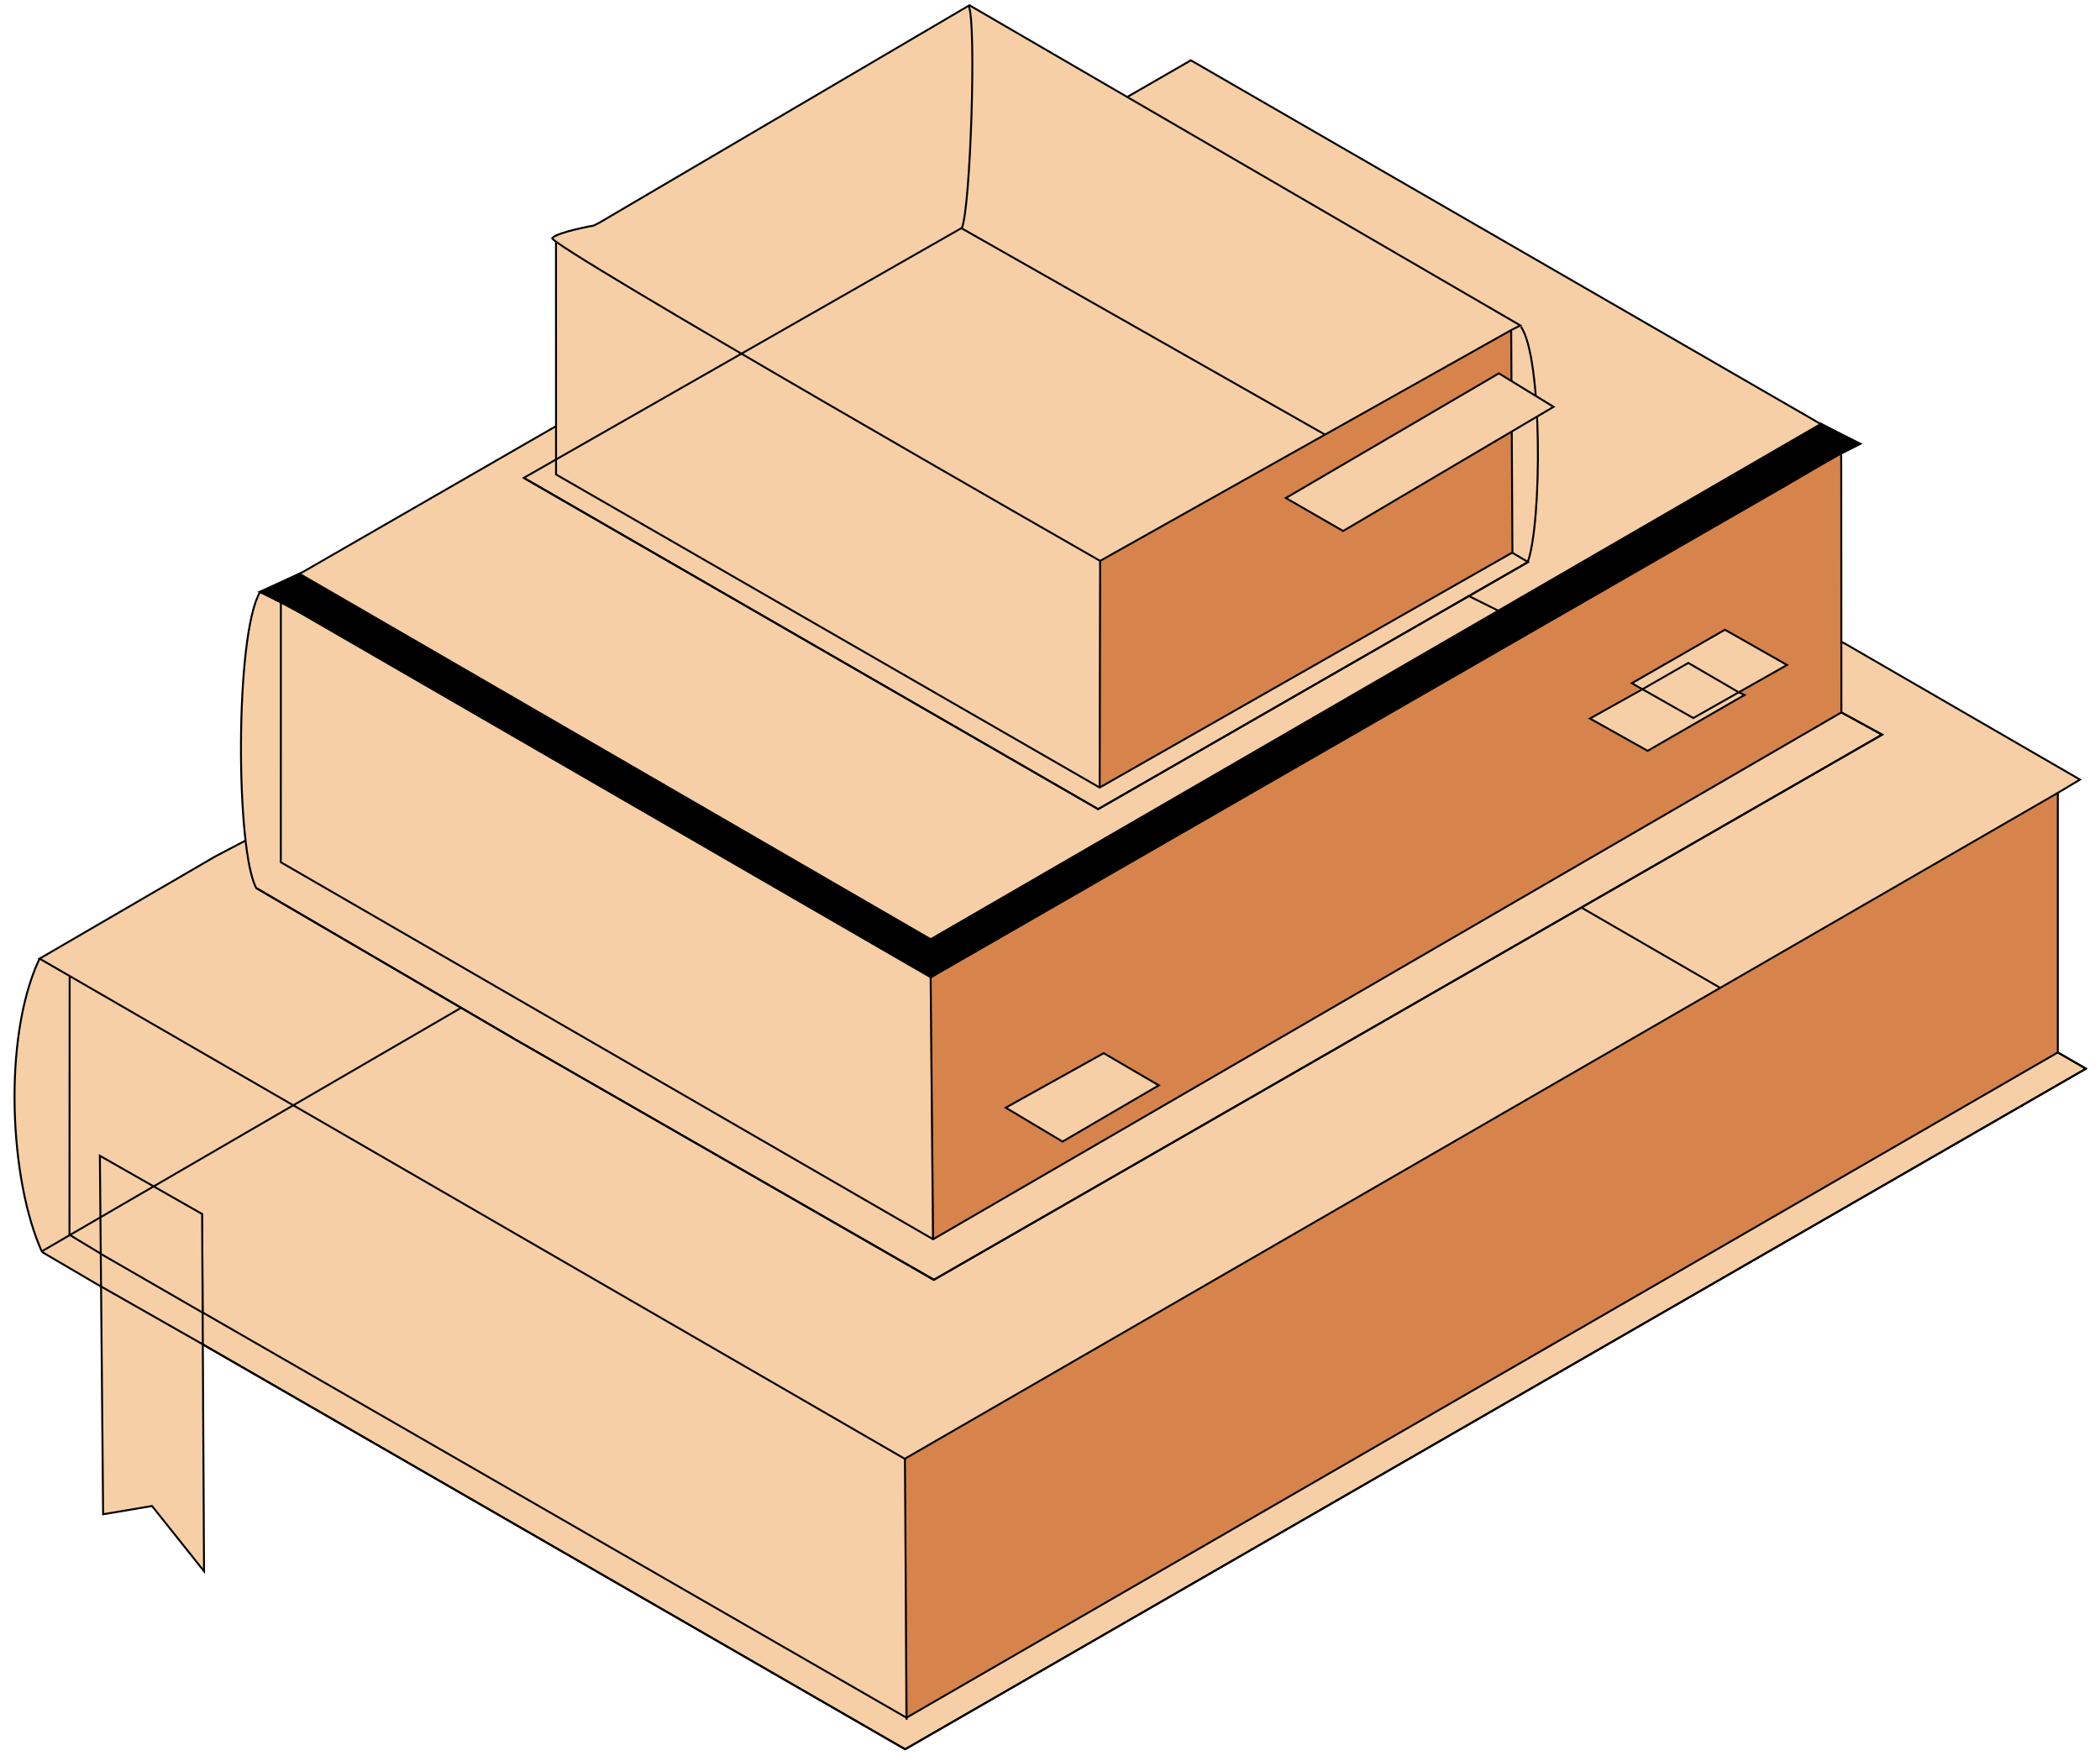 <?xml version="1.0" encoding="UTF-8"?> <svg xmlns="http://www.w3.org/2000/svg" width="149" height="125" viewBox="0 0 149 125" fill="none"> <path d="M145.971 56.28L147.575 55.347L130.834 45.689L84.771 24.316L15.165 60.811L2.801 68.037C2.78 68.081 2.76 68.124 2.74 68.169C0.2 73.701 0.578 83.366 2.986 88.869L6.903 91.132L15.081 95.853L64.21 124.122L147.998 75.844L145.991 74.687L146 56.529L145.971 56.28Z" fill="#F6CFA6"></path> <path d="M64.207 103.548L64.217 121.95L146.01 74.688L145.995 56.316L64.207 103.548Z" fill="#D6844C"></path> <path d="M14.371 95.406L64.223 124.147L147.999 75.845L146.004 74.691" stroke="black" stroke-width="0.138" stroke-miterlimit="10" stroke-linecap="round" stroke-linejoin="round"></path> <path d="M11.535 84.846L14.339 86.186L14.376 93.278" stroke="black" stroke-width="0.138" stroke-miterlimit="10"></path> <path d="M122.022 70.092L112.227 64.425" stroke="black" stroke-width="0.138" stroke-miterlimit="10"></path> <path d="M147.58 55.33L146.007 56.271L64.194 103.534L2.809 68.037L15.283 60.777L84.777 24.316L130.861 45.654L147.58 55.33Z" stroke="black" stroke-width="0.138" stroke-miterlimit="10"></path> <path d="M146.005 74.691L148 75.845L64.224 124.147L14.418 95.429" stroke="black" stroke-width="0.138" stroke-miterlimit="10"></path> <path d="M2.984 88.858L7.131 91.29" stroke="black" stroke-width="0.138" stroke-miterlimit="10"></path> <path d="M2.802 68.047C2.781 68.091 2.761 68.135 2.741 68.179C0.2 73.711 0.667 83.754 2.984 88.858" stroke="black" stroke-width="0.138" stroke-miterlimit="10"></path> <path d="M84.88 24.423C82.273 29.924 82.59 45.138 84.924 50.283" stroke="black" stroke-width="0.138" stroke-miterlimit="10"></path> <path d="M14.375 93.146L64.316 121.908L146.006 74.693V56.272" stroke="black" stroke-width="0.138" stroke-miterlimit="10"></path> <path d="M7.173 88.991L5.479 87.969L4.93 87.631L4.942 69.294" stroke="black" stroke-width="0.138" stroke-miterlimit="10"></path> <path d="M64.207 103.504L64.326 122.054" stroke="black" stroke-width="0.138" stroke-miterlimit="10"></path> <path d="M14.341 86.16L14.476 111.512L11.601 107.904L10.788 106.884L7.317 107.47L7.086 82.027L14.341 86.16Z" fill="#F6CFA6" stroke="black" stroke-width="0.138" stroke-miterlimit="10"></path> <path d="M7.109 88.964C7.109 88.964 12.671 92.17 14.473 93.214" stroke="black" stroke-width="0.138" stroke-miterlimit="10"></path> <path d="M7.117 91.272L14.376 95.403" stroke="black" stroke-width="0.138" stroke-miterlimit="10"></path> <path d="M128.455 54.763L129.931 55.489L63.715 89.006L18.119 62.972C16.862 59.752 16.537 46.667 18.372 41.935L21.093 40.918L27.074 37.443L37.655 31.295L84.478 4.317L125.311 27.831L129.236 30.112L128.35 30.689L128.455 54.762V54.763Z" fill="#F6CFA6"></path> <path d="M66.118 87.952L65.949 66.895L130.632 32.257L130.623 50.546L66.118 87.952Z" fill="#D6844C"></path> <path d="M36.696 73.849L18.191 63.031M57.008 44.322L82.415 31.462L104.073 42.231L108.587 44.476" stroke="black" stroke-width="0.138" stroke-miterlimit="10"></path> <path d="M130.66 50.567L133.532 52.138L66.265 90.82L36.695 73.85" stroke="black" stroke-width="0.138" stroke-miterlimit="10"></path> <path d="M132.007 31.496L130.54 32.239V32.24L66.001 66.798L65.998 66.799L19.555 42.566L19.552 42.563L18.426 42.009L21.462 40.611L84.494 4.282L129.012 29.994L131.787 31.389L132.007 31.496Z" stroke="black" stroke-width="0.138" stroke-miterlimit="10"></path> <path d="M36.695 73.85L37.157 74.115L66.255 90.838L133.542 52.141L130.646 50.557" stroke="black" stroke-width="0.138" stroke-miterlimit="10"></path> <path d="M18.44 42.039C16.66 45.09 16.727 60.427 18.188 63.032L36.692 73.85" stroke="black" stroke-width="0.138" stroke-miterlimit="10"></path> <path d="M19.608 42.206L19.562 42.568L19.928 42.689L19.924 61.194L66.206 87.952L130.65 50.561L130.642 33.374L130.636 32.257" stroke="black" stroke-width="0.138" stroke-miterlimit="10"></path> <path d="M66.008 66.892L66.206 87.947" stroke="black" stroke-width="0.138" stroke-miterlimit="10"></path> <path d="M71.359 78.613L78.31 74.746L82.219 77.029L75.389 81.021L71.359 78.613Z" fill="#F6CFA6" stroke="black" stroke-width="0.138" stroke-miterlimit="10"></path> <path d="M123.314 49.104L123.772 49.279L116.918 53.258L112.84 51L116.473 48.834" fill="#F6CFA6"></path> <path d="M123.315 49.104L123.779 49.324L116.903 53.288L112.812 50.995L116.494 48.938" stroke="black" stroke-width="0.138" stroke-miterlimit="10"></path> <path d="M115.781 48.489L122.388 44.693L126.794 47.194L120.142 50.961L115.781 48.489Z" fill="#F6CFA6" stroke="black" stroke-width="0.138" stroke-miterlimit="10"></path> <path d="M116.52 48.924L119.79 47.05L123.311 49.1" stroke="black" stroke-width="0.138" stroke-miterlimit="10"></path> <path d="M131.952 31.465L126.858 34.445L66.052 69.437L65.952 69.389L19.56 42.565L18.426 42.019L21.258 40.649L66.033 66.581L129.209 30.002L131.952 31.465Z" fill="black"></path> <path d="M56.783 44.505L37.297 34.9L39.441 33.776L39.484 17.182L39.219 16.873L40.059 16.511L42.081 16.038L68.813 0.39L68.798 0.403L68.797 0.369L104.822 21.568L105.217 21.764L107.894 23.088H107.896L107.913 23.097C108.346 23.988 108.626 25.89 108.767 28.11C108.796 28.58 108.375 29.718 108.835 29.552C109.246 29.404 109.113 39.294 108.249 40.031L108.247 40.032L103.803 42.501L77.82 54.876L56.783 44.505Z" fill="#F6CFA6"></path> <path d="M78.09 39.806L107.173 23.472L107.257 39.277L78.023 55.919L78.09 39.806Z" fill="#D6844C"></path> <path d="M107.311 39.231L108.412 39.886L77.916 57.426L37.168 33.913L68.211 16.193L94.026 30.853" stroke="black" stroke-width="0.138" stroke-miterlimit="10"></path> <path d="M107.873 23.099L107.549 23.263L107.192 23.444L78.061 39.803L78.058 39.809C78.058 39.809 38.762 17.331 39.183 16.894C39.604 16.457 42.129 16.008 42.129 16.008L42.525 15.807L68.782 0.374L107.873 23.099Z" stroke="black" stroke-width="0.138" stroke-miterlimit="10"></path> <path d="M107.91 23.183C109.454 25.357 109.412 37.161 108.389 39.911L77.913 57.425L37.195 33.939" stroke="black" stroke-width="0.138" stroke-miterlimit="10"></path> <path d="M68.732 0.426C69.291 1.574 68.86 14.791 68.246 16.184" stroke="black" stroke-width="0.138" stroke-miterlimit="10"></path> <path d="M107.243 27.339L107.223 23.448" stroke="black" stroke-width="0.138" stroke-miterlimit="10"></path> <path d="M107.262 30.33L107.309 39.217L107.251 39.244L78.036 55.886L78.022 55.893L39.453 33.674L39.449 17.171" stroke="black" stroke-width="0.138" stroke-miterlimit="10"></path> <path d="M78.057 39.791L78.023 55.896" stroke="black" stroke-width="0.138" stroke-miterlimit="10"></path> <path d="M91.234 35.345L106.348 26.498L110.23 28.873L95.297 37.686L91.234 35.345Z" fill="#F6CFA6" stroke="black" stroke-width="0.138" stroke-miterlimit="10"></path> <path d="M3.02 88.778L32.723 71.522" stroke="black" stroke-width="0.138" stroke-miterlimit="10"></path> </svg> 